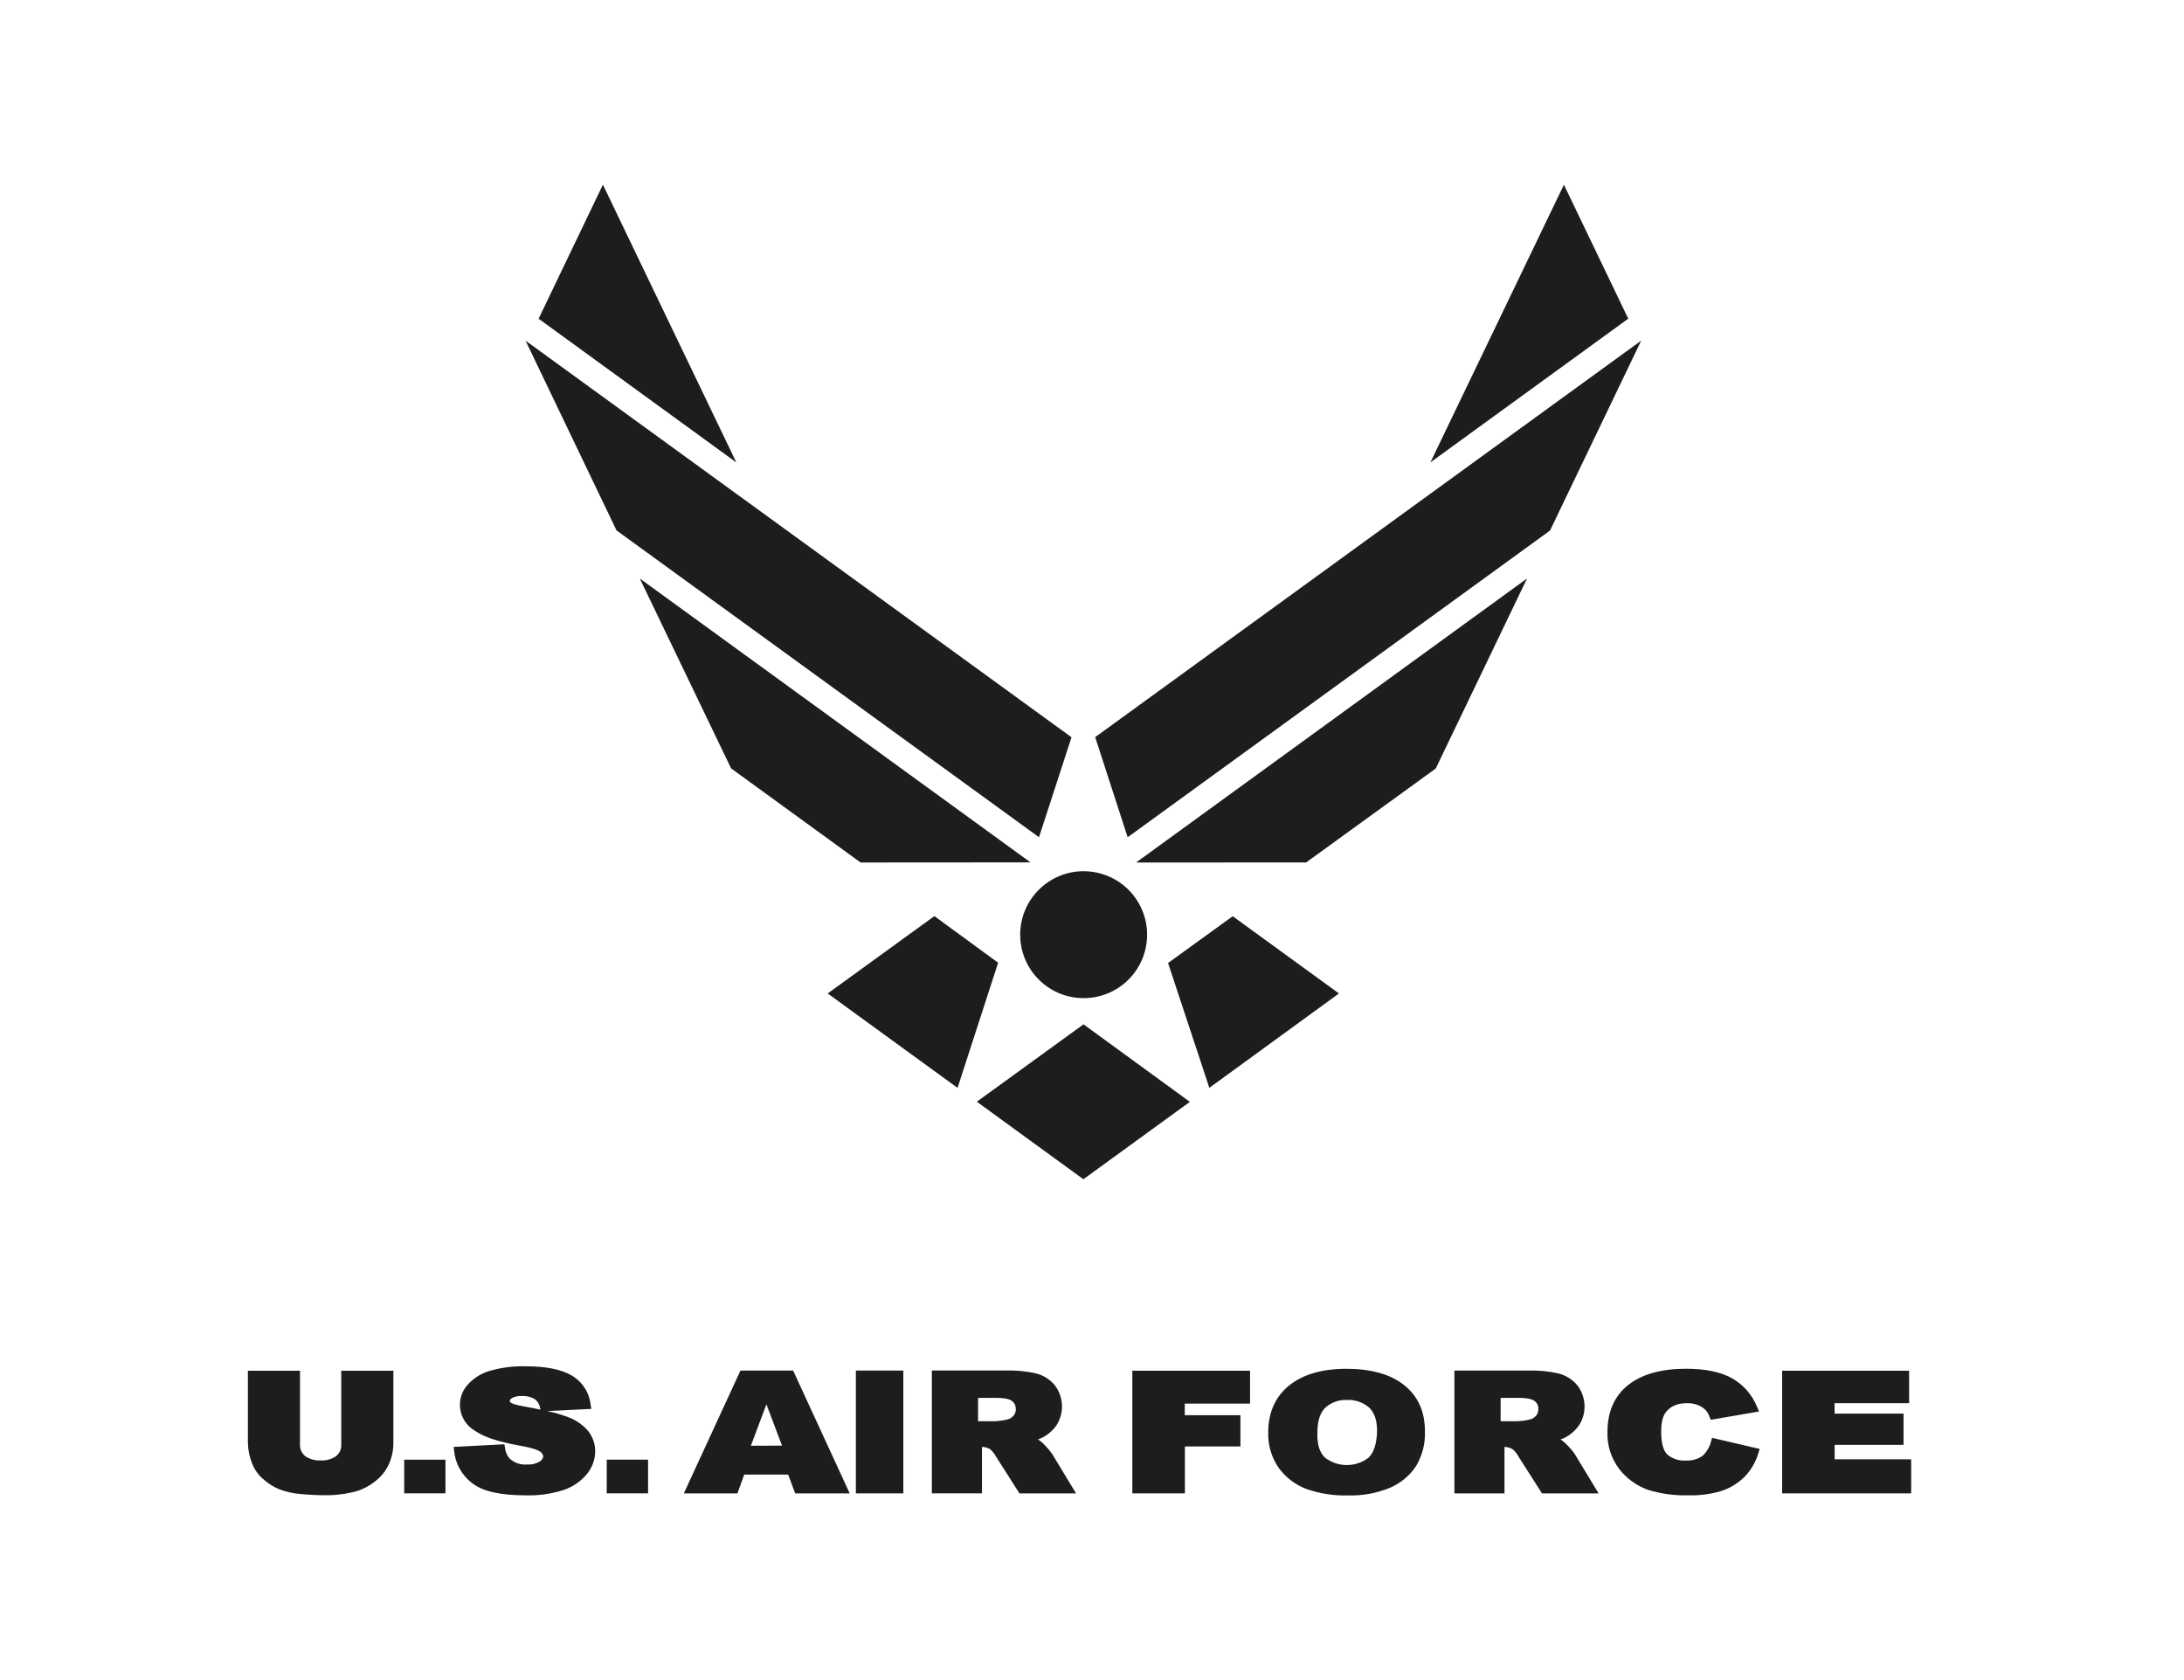 <svg width="52" height="40" viewBox="0 0 52 40" fill="none" xmlns="http://www.w3.org/2000/svg">
<g id="US_Air_Force_Logo_-_Black_and_White_Version">
<path id="Vector" d="M24.29 22.253C24.289 22.552 24.378 22.844 24.544 23.093C24.71 23.341 24.946 23.535 25.222 23.65C25.498 23.764 25.802 23.794 26.095 23.736C26.389 23.678 26.658 23.534 26.869 23.323C27.081 23.111 27.225 22.842 27.283 22.549C27.342 22.256 27.312 21.952 27.197 21.675C27.083 21.399 26.889 21.163 26.641 20.997C26.392 20.831 26.1 20.742 25.801 20.742C25.4 20.742 25.016 20.901 24.733 21.185C24.449 21.468 24.29 21.852 24.29 22.253Z" fill="#1D1D1B"/>
<path id="Vector_2" d="M25.512 17.553L12.513 8.11L14.679 12.628L24.738 19.933L25.512 17.553Z" fill="#1D1D1B"/>
<path id="Vector_3" d="M24.536 20.532L15.233 13.773L17.407 18.294L20.49 20.535L24.536 20.532Z" fill="#1D1D1B"/>
<path id="Vector_4" d="M22.247 21.811L19.707 23.653L22.799 25.901L23.765 22.921L22.247 21.811Z" fill="#1D1D1B"/>
<path id="Vector_5" d="M28.332 26.232L25.795 28.076L23.258 26.23L25.798 24.388L28.328 26.232H28.332Z" fill="#1D1D1B"/>
<path id="Vector_6" d="M26.076 17.55L26.849 19.934L36.905 12.632L39.076 8.11L26.076 17.55Z" fill="#1D1D1B"/>
<path id="Vector_7" d="M31.098 20.534L34.184 18.298L36.358 13.773L27.05 20.535L31.098 20.534Z" fill="#1D1D1B"/>
<path id="Vector_8" d="M27.811 22.928L28.794 25.9L31.88 23.653L29.35 21.814L27.811 22.928Z" fill="#1D1D1B"/>
<path id="Vector_9" d="M37.236 4.398L34.057 11.009L38.768 7.587L37.236 4.398Z" fill="#1D1D1B"/>
<path id="Vector_10" d="M12.824 7.588L17.532 11.01L14.355 4.397L12.824 7.588Z" fill="#1D1D1B"/>
<path id="Vector_11" d="M25.053 34.62C25.008 34.553 24.957 34.49 24.9 34.433C24.848 34.373 24.788 34.32 24.722 34.275L24.712 34.27C24.745 34.259 24.776 34.247 24.807 34.232C24.946 34.163 25.066 34.06 25.155 33.933C25.247 33.789 25.292 33.621 25.285 33.451C25.278 33.281 25.218 33.117 25.115 32.982C25.001 32.844 24.846 32.745 24.673 32.7C24.433 32.646 24.188 32.622 23.942 32.63H22.187V35.554H23.38V34.449C23.445 34.449 23.509 34.466 23.566 34.498C23.627 34.547 23.677 34.608 23.713 34.677L24.272 35.555H25.62L25.053 34.619V34.62ZM24.187 33.565C24.186 33.593 24.179 33.621 24.168 33.647C24.157 33.671 24.142 33.693 24.125 33.712C24.083 33.759 24.027 33.79 23.965 33.8C23.879 33.819 23.791 33.831 23.703 33.837H23.287V33.281H23.72C23.9 33.281 24.026 33.305 24.09 33.352C24.104 33.363 24.118 33.375 24.13 33.389L24.134 33.393C24.157 33.421 24.173 33.454 24.18 33.489C24.181 33.492 24.181 33.495 24.18 33.498C24.184 33.518 24.186 33.538 24.187 33.557C24.187 33.56 24.188 33.562 24.188 33.565H24.187Z" fill="#1D1D1B"/>
<path id="Vector_12" d="M14.446 34.752V35.554H15.43V34.752H15.391H14.446Z" fill="#1D1D1B"/>
<path id="Vector_13" d="M9.624 34.753V35.554H10.606V34.753H10.568H9.624Z" fill="#1D1D1B"/>
<path id="Vector_14" d="M9.27 32.635H8.125V34.391C8.128 34.443 8.119 34.496 8.098 34.544C8.077 34.592 8.044 34.634 8.003 34.667C7.896 34.743 7.766 34.779 7.635 34.77C7.503 34.778 7.371 34.741 7.263 34.665C7.223 34.632 7.191 34.59 7.17 34.542C7.149 34.495 7.14 34.443 7.143 34.391V32.635H5.902V34.357C5.907 34.527 5.942 34.695 6.006 34.852C6.06 34.987 6.145 35.107 6.254 35.204C6.369 35.311 6.501 35.396 6.645 35.456C6.812 35.52 6.987 35.559 7.165 35.571C7.365 35.59 7.547 35.599 7.718 35.599C7.976 35.604 8.233 35.572 8.482 35.505C8.649 35.454 8.804 35.372 8.94 35.262C9.08 35.153 9.191 35.012 9.263 34.85C9.332 34.694 9.367 34.525 9.366 34.354V32.635H9.27Z" fill="#1D1D1B"/>
<path id="Vector_15" d="M13.534 33.743C13.37 33.681 13.202 33.632 13.03 33.595L14.079 33.544L14.062 33.44C14.046 33.295 13.995 33.156 13.914 33.034C13.833 32.913 13.725 32.812 13.598 32.74C13.35 32.601 12.992 32.53 12.529 32.53C12.228 32.52 11.928 32.559 11.639 32.645C11.441 32.706 11.265 32.82 11.128 32.976C11.059 33.054 11.008 33.147 10.979 33.247C10.95 33.347 10.943 33.453 10.959 33.556C10.975 33.659 11.014 33.758 11.072 33.844C11.13 33.931 11.207 34.004 11.297 34.057C11.511 34.21 11.854 34.324 12.345 34.413C12.704 34.476 12.82 34.531 12.857 34.558C12.933 34.616 12.933 34.66 12.933 34.675C12.933 34.689 12.933 34.739 12.849 34.798C12.756 34.851 12.65 34.876 12.543 34.868C12.469 34.874 12.394 34.864 12.324 34.84C12.253 34.815 12.188 34.776 12.134 34.726C12.072 34.654 12.033 34.565 12.024 34.47L12.009 34.386L10.802 34.449L10.813 34.549C10.828 34.698 10.873 34.842 10.946 34.972C11.019 35.103 11.118 35.217 11.237 35.308C11.485 35.506 11.908 35.602 12.53 35.602C12.825 35.61 13.12 35.569 13.402 35.48C13.62 35.41 13.814 35.282 13.963 35.108C14.096 34.954 14.17 34.757 14.171 34.553C14.172 34.383 14.116 34.217 14.013 34.082C13.886 33.929 13.721 33.812 13.534 33.743ZM12.502 33.49C12.263 33.45 12.197 33.414 12.176 33.404C12.143 33.381 12.136 33.365 12.136 33.362C12.136 33.35 12.136 33.32 12.19 33.285C12.261 33.249 12.34 33.233 12.419 33.237C12.527 33.231 12.634 33.255 12.728 33.308C12.764 33.334 12.794 33.366 12.816 33.403C12.839 33.441 12.854 33.482 12.86 33.525L12.868 33.562C12.759 33.537 12.637 33.514 12.502 33.49Z" fill="#1D1D1B"/>
<path id="Vector_16" d="M20.378 32.631V35.555H21.508V32.631H21.413H20.378Z" fill="#1D1D1B"/>
<path id="Vector_17" d="M26.961 32.635V35.555H28.212V34.438H29.534V33.694H28.208V33.418H29.763V32.635H26.961Z" fill="#1D1D1B"/>
<path id="Vector_18" d="M40.739 34.317C40.707 34.449 40.638 34.568 40.538 34.66C40.419 34.744 40.275 34.783 40.13 34.773C39.974 34.783 39.819 34.732 39.699 34.631C39.601 34.539 39.552 34.353 39.552 34.079C39.552 33.86 39.594 33.698 39.677 33.605C39.79 33.472 39.951 33.408 40.17 33.408C40.258 33.406 40.346 33.422 40.429 33.453C40.5 33.481 40.565 33.524 40.617 33.58C40.655 33.625 40.684 33.676 40.703 33.732L40.733 33.803L41.882 33.606L41.834 33.495C41.717 33.204 41.503 32.962 41.229 32.809C40.963 32.662 40.597 32.588 40.141 32.588C39.557 32.588 39.097 32.717 38.772 32.97C38.448 33.222 38.273 33.605 38.273 34.085C38.26 34.407 38.361 34.724 38.557 34.98C38.73 35.201 38.961 35.369 39.223 35.466C39.535 35.564 39.862 35.61 40.189 35.601C40.462 35.61 40.734 35.574 40.995 35.495C41.201 35.425 41.388 35.309 41.542 35.156C41.694 34.998 41.805 34.805 41.866 34.595L41.897 34.497L40.763 34.233L40.739 34.317Z" fill="#1D1D1B"/>
<path id="Vector_19" d="M43.682 34.744V34.4H45.322V33.656H43.681V33.408H45.455V32.635H42.432V35.555H45.504V34.744H43.682Z" fill="#1D1D1B"/>
<path id="Vector_20" d="M18.884 32.631H17.63L16.282 35.555H17.558L17.72 35.107H18.766L18.933 35.555H20.231L18.884 32.631ZM17.878 34.421L18.248 33.434L18.619 34.418L17.878 34.421Z" fill="#1D1D1B"/>
<path id="Vector_21" d="M37.495 34.621C37.451 34.554 37.4 34.492 37.343 34.435C37.29 34.375 37.23 34.321 37.163 34.276L37.154 34.272C37.186 34.261 37.217 34.248 37.248 34.234C37.387 34.164 37.506 34.061 37.596 33.934C37.688 33.791 37.734 33.623 37.727 33.453C37.719 33.282 37.66 33.118 37.556 32.983C37.442 32.845 37.288 32.747 37.114 32.702C36.875 32.647 36.63 32.623 36.385 32.631H34.629V35.556H35.821V34.45C35.887 34.45 35.951 34.467 36.008 34.5C36.069 34.548 36.119 34.61 36.155 34.679L36.714 35.556H38.062L37.495 34.62V34.621ZM36.567 33.712C36.526 33.759 36.469 33.79 36.407 33.8C36.321 33.819 36.234 33.832 36.146 33.837H35.729V33.281H36.163C36.343 33.281 36.466 33.305 36.532 33.352C36.552 33.366 36.569 33.383 36.584 33.402C36.607 33.434 36.622 33.472 36.627 33.511C36.628 33.526 36.628 33.541 36.627 33.556C36.628 33.614 36.607 33.669 36.569 33.712H36.567Z" fill="#1D1D1B"/>
<path id="Vector_22" d="M33.43 32.976C33.107 32.719 32.644 32.589 32.056 32.589C31.482 32.589 31.024 32.722 30.698 32.983C30.371 33.244 30.196 33.625 30.196 34.099C30.185 34.403 30.274 34.703 30.449 34.953C30.616 35.179 30.844 35.352 31.106 35.451C31.425 35.562 31.761 35.614 32.098 35.604C32.437 35.614 32.773 35.553 33.087 35.425C33.34 35.319 33.556 35.142 33.71 34.915C33.863 34.662 33.939 34.37 33.927 34.075C33.927 33.606 33.76 33.236 33.43 32.976ZM32.59 34.702C32.441 34.818 32.257 34.881 32.068 34.881C31.878 34.881 31.695 34.818 31.545 34.702C31.529 34.686 31.514 34.67 31.501 34.652C31.496 34.647 31.492 34.641 31.488 34.635C31.478 34.62 31.468 34.606 31.459 34.59L31.45 34.572C31.439 34.552 31.43 34.532 31.421 34.512C31.42 34.506 31.418 34.501 31.415 34.496C31.406 34.469 31.398 34.442 31.391 34.415C31.39 34.413 31.39 34.411 31.391 34.409C31.386 34.391 31.382 34.372 31.379 34.353C31.379 34.347 31.379 34.341 31.379 34.335C31.379 34.317 31.373 34.3 31.371 34.28C31.369 34.261 31.371 34.256 31.367 34.244C31.363 34.232 31.367 34.216 31.367 34.202C31.367 34.173 31.367 34.143 31.367 34.112C31.367 34.112 31.367 34.106 31.367 34.102C31.367 33.828 31.432 33.63 31.559 33.511C31.699 33.387 31.882 33.322 32.069 33.331C32.261 33.321 32.449 33.385 32.595 33.509C32.613 33.526 32.63 33.544 32.645 33.564L32.663 33.588C32.671 33.6 32.679 33.612 32.687 33.626C32.694 33.636 32.7 33.648 32.705 33.659C32.713 33.674 32.72 33.69 32.726 33.706C32.73 33.717 32.736 33.728 32.74 33.739C32.749 33.766 32.757 33.794 32.763 33.822C32.763 33.834 32.767 33.847 32.77 33.86C32.773 33.873 32.777 33.903 32.779 33.926C32.782 33.949 32.779 33.951 32.783 33.963C32.783 33.999 32.788 34.035 32.788 34.074C32.778 34.373 32.711 34.582 32.588 34.7L32.59 34.702Z" fill="#1D1D1B"/>
</g>
</svg>

